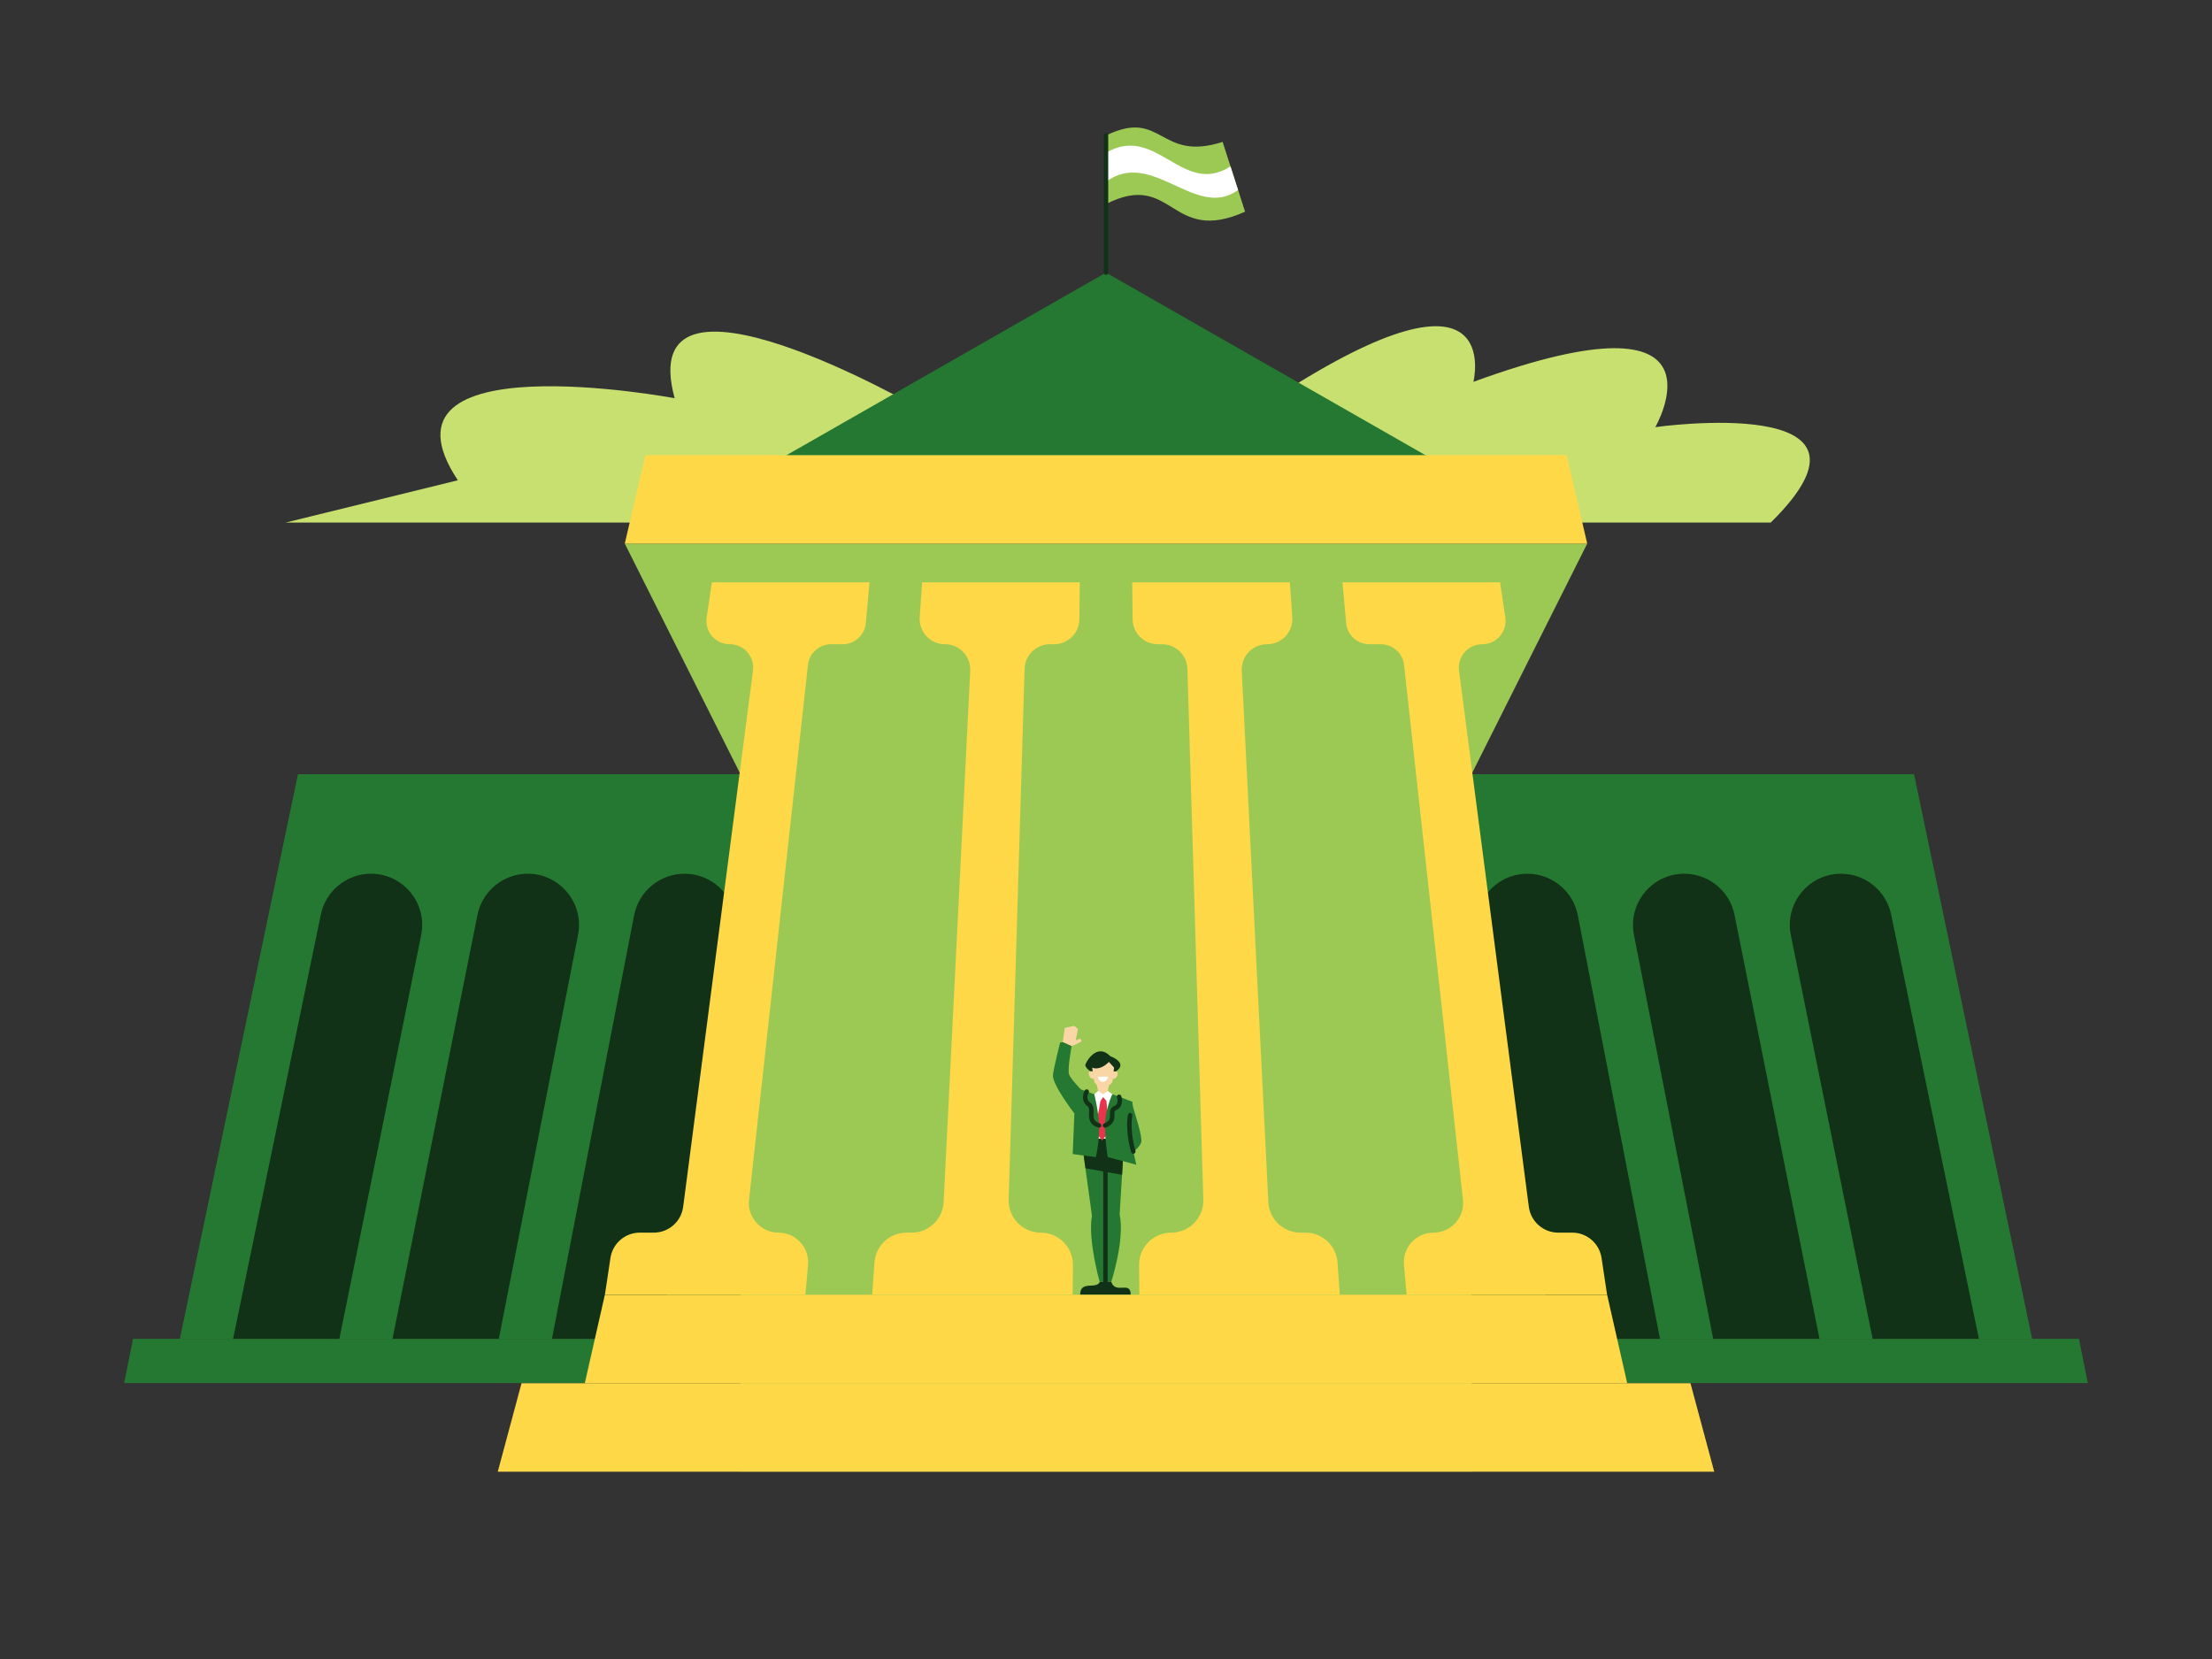 <?xml version="1.0" encoding="utf-8"?>
<svg xmlns="http://www.w3.org/2000/svg" id="Layer_1" style="enable-background:new 0 0 4000 3000" version="1.1" viewBox="0 0 4000 3000" x="0" y="0">
  <rect x="0" y="0" width="4000" height="3000" fill="#333333" stroke="none"/>
  <style>.st0{fill:#c8e070}.st1{fill:#9bc953}.st2{fill:#fff}.st3{fill:#257831}.st4{fill:#113217}.st5{fill:#fed847}.st7{fill:#fad5a6}</style>
  <g id="XMLID_1_">
    <g id="XMLID_11683_">
      <path class="st0" d="M1663.5 739.2S1143 438.5 1220 720.1c0 0-560.3-105.2-392.1 148.4L516.4 945H1148" id="XMLID_9994_"/>
    </g>
    <g id="XMLID_11682_">
      <path class="st0" d="M2791 945h411c240.2-236.2-208.7-172.6-208.7-172.6S3142 516 2664.4 690.5c0 0 60-242.8-355 26.1" id="XMLID_9992_"/>
    </g>
    <g id="XMLID_8152_">
      <path class="st1" d="M2000 245c102.5-50 95.5 48.6 210.9 11.6l40.6 126.2C2115.3 444 2121.9 307 2000 369" id="XMLID_10440_"/>
    </g>
    <g id="XMLID_10086_">
      <path class="st2" d="M2000 276.4c90.8-53.9 138 80.2 225.1 24.5l13.7 42.7c-76 55.4-155.6-76.1-238.8-14.9v-52.3z" id="XMLID_10437_"/>
    </g>
    <g id="XMLID_10056_">
      <g id="XMLID_8450_">
        <path class="st3" d="M3775.4 2501H224.5l16.1-80h3518.8z" id="XMLID_9882_"/>
      </g>
    </g>
    <g id="XMLID_8897_">
      <g id="XMLID_8451_">
        <path class="st3" d="m3674.7 2421-213.5-1021H538.8L325.3 2421z" id="XMLID_9881_"/>
      </g>
    </g>
    <g id="XMLID_8137_">
      <path class="st1" d="M1339 2661V1400l-209.2-417h1740.4L2661 1400v1261" id="XMLID_10426_"/>
    </g>
    <g id="XMLID_8320_">
      <path class="st4" d="m761.6 1691-147.9 730H421.5l158.7-767.2c8.9-43 46.8-73.8 90.7-73.8 58.5 0 102.3 53.6 90.7 111z" id="XMLID_9880_"/>
    </g>
    <g id="XMLID_8162_">
      <path class="st4" d="M1045.3 1690.5 902 2421H709.8l153.6-766.5c8.7-43.3 46.7-74.5 90.9-74.5 58.4 0 102.2 53.3 91 110.5z" id="XMLID_9879_"/>
    </g>
    <g id="XMLID_8159_">
      <path class="st4" d="M1329 1690.1 1190.4 2421H998.1l148.6-765.9c8.5-43.6 46.7-75.1 91.1-75.1 58.2 0 102 52.9 91.2 110.1z" id="XMLID_9877_"/>
    </g>
    <g id="XMLID_8140_">
      <path class="st4" d="m3238.4 1691 147.9 730h192.2l-158.7-767.2c-8.9-43-46.8-73.8-90.7-73.8-58.5 0-102.3 53.6-90.7 111z" id="XMLID_9876_"/>
    </g>
    <g id="XMLID_8139_">
      <path class="st4" d="M2954.7 1690.5 3098 2421h192.2l-153.6-766.5c-8.7-43.3-46.7-74.5-90.9-74.5-58.4 0-102.2 53.3-91 110.5z" id="XMLID_9874_"/>
    </g>
    <g id="XMLID_8138_">
      <path class="st4" d="m2671 1690.1 138.6 730.9h192.2l-148.6-765.9c-8.5-43.6-46.7-75.1-91.1-75.1-58.1 0-102 52.9-91.1 110.1z" id="XMLID_9873_"/>
    </g>
    <g id="XMLID_8315_">
      <path class="st3" d="m2000 493 700 400H1300z" id="XMLID_9651_"/>
    </g>
    <g id="XMLID_8314_">
      <path class="st5" d="M3056.9 2501.3H943.1l-43 160h2199.8z" id="XMLID_9650_"/>
    </g>
    <g id="XMLID_8317_">
      <path class="st5" d="M2906.2 2341.3H1093.8l-36.3 160h1885z" id="XMLID_9649_"/>
    </g>
    <g id="XMLID_8318_">
      <path class="st5" d="M2832.9 823H1167.1l-37.3 160h1740.4z" id="XMLID_9648_"/>
    </g>
    <g id="XMLID_8356_">
      <path class="st5" d="m1572.4 1053-6.6 73.5c-2 21.8-20.2 38.5-42.1 38.5H1503c-21.6 0-39.7 16.2-42 37.7l-106.5 966.8c-3.5 31.8 21.4 59.5 53.3 59.5 31.5 0 56.3 27.1 53.4 58.5l-4.8 53.5h-362.5l10-66.3c4-26.2 26.5-45.7 53-45.7h25.3c26.9 0 49.7-20 53.2-46.7l126.2-969.5c3.3-25.3-16.4-47.8-41.9-47.8-25.9 0-45.7-23-41.8-48.6l9.5-63.4h285z" id="XMLID_9647_"/>
    </g>
    <g id="XMLID_8367_">
      <path class="st5" d="m1852.8 1209.4-28.8 959.7c-1 32.8 25.3 59.9 58.1 59.9 32.3 0 58.4 26.4 58.1 58.7l-.5 53.3h-362.5l4.1-58c2.1-30.4 27.5-54 58-54h9.1c31 0 56.5-24.3 58-55.2l48.1-960.7c1.3-26.2-19.5-48.1-45.7-48.1-26.6 0-47.5-22.5-45.7-49l4.4-63h285.1l-.7 66.7c-.3 25.1-20.7 45.3-45.8 45.3h-7.5c-24.8 0-45.1 19.7-45.8 44.4z" id="XMLID_9646_"/>
    </g>
    <g id="XMLID_8319_">
      <path class="st5" d="m2427.6 1053 6.6 73.5c2 21.8 20.2 38.5 42.1 38.5h20.7c21.6 0 39.7 16.2 42 37.7l106.5 966.8c3.5 31.8-21.4 59.5-53.3 59.5-31.5 0-56.3 27.1-53.4 58.5l4.8 53.5h362.5l-10-66.3c-4-26.2-26.5-45.7-53-45.7h-25.3c-26.9 0-49.7-20-53.2-46.7l-126.2-969.5c-3.3-25.3 16.4-47.8 41.9-47.8 25.9 0 45.7-23 41.8-48.6l-9.5-63.4h-285z" id="XMLID_9644_"/>
    </g>
    <g id="XMLID_8316_">
      <path class="st5" d="m2147.2 1209.4 28.8 959.7c1 32.8-25.3 59.9-58.1 59.9-32.3 0-58.4 26.4-58.1 58.7l.5 53.3h362.5l-4.1-58c-2.1-30.4-27.5-54-58-54h-9.1c-31 0-56.5-24.3-58-55.2l-48.1-960.7c-1.3-26.2 19.5-48.1 45.7-48.1 26.6 0 47.5-22.5 45.7-49l-4.4-63h-285.1l.7 66.7c.3 25.1 20.7 45.3 45.8 45.3h7.5c24.8 0 45.1 19.7 45.8 44.4z" id="XMLID_9643_"/>
    </g>
    <g id="XMLID_8145_">
      <path class="st4" d="M2000 497c-2.2 0-4-1.8-4-4V245c0-2.2 1.8-4 4-4s4 1.8 4 4v248c0 2.2-1.8 4-4 4z" id="XMLID_9645_"/>
    </g>
    <g id="XMLID_9599_">
      <g id="XMLID_8217_">
        <path class="st3" d="m2030.6 2097.8-5.9 98c9.6 46.4-15.2 122.2-15.2 122.2h-20.9s-21.8-76.1-14-119.5l-15.2-110.5 27.2-29h12l32 38.8z" id="XMLID_9641_"/>
      </g>
      <g id="XMLID_8711_">
        <path class="st4" d="m1986.7 2059-27.2 29 3.4 24.6 66.1 11.9 1.6-26.7-31.9-38.8z" id="XMLID_9640_"/>
      </g>
      <g id="XMLID_8199_">
        <path class="st4" d="M1999 2322c-2.2 0-4-1.8-4-4v-208c0-2.2 1.8-4 4-4s4 1.8 4 4v208c0 2.2-1.8 4-4 4z" id="XMLID_9642_"/>
      </g>
      <g id="XMLID_8218_">
        <path class="st4" d="M1988.8 2318c-6 14.3-35.5-3.3-35.5 23h91.3c0-25.8-27.1.3-35.1-23" id="XMLID_9639_"/>
      </g>
      <g id="XMLID_8222_">
        <path class="st2" d="M1979 1978.8s-10.5 49.2 7.7 80.2h12.3s23.9-55.6 12.4-80.3l-32.4.1z" id="XMLID_10364_"/>
      </g>
      <g id="XMLID_8198_">
        <path d="m2005.8 2046.4-5.1-56-5.9-7-4.7 7-10 55.1 12.8 16.9z" id="XMLID_9638_" style="fill:#e8344d"/>
      </g>
      <g id="XMLID_8157_">
        <path class="st2" d="m1985.7 1972.6-6.9 6.2 11.3 11.6 4.7-7 5.9 7 10.9-11.6-8.4-6.2" id="XMLID_10358_"/>
      </g>
      <g id="XMLID_8156_">
        <path class="st7" d="m1983.1 1961.4 2.6 11.2 9.1 6.2 8.4-6.2 2.6-10.5" id="XMLID_9636_"/>
      </g>
      <g id="XMLID_8160_">
        <path class="st3" d="m1978.8 1978.8-24-8.7s-18.4-18.4-21.6-27.2 4.6-51.2 4.6-51.2c-8.2-10.7-20.8-6.3-20.8-6.3s-10.6 41.2-12.9 58.1c-2.3 17 38.7 69.9 38.7 69.9l-3 73.5 41.8 5.6s7-29.8 5.9-57.2c-1.1-27.5-8.7-56.5-8.7-56.5z" id="XMLID_9632_"/>
      </g>
      <g id="XMLID_8158_">
        <path class="st3" d="m2011.4 1978.7 36.3 13.6s-.2 4.7 1.9 12.1c2 7.3 16.9 52 14.1 61.1-2.8 9.1-14.2 17-14.2 17l5.2 23.7-51.6-13.8s-4.9-28.8-4.9-57.2c0-28.4 13.2-56.5 13.2-56.5z" id="XMLID_9631_"/>
      </g>
      <g id="XMLID_8193_">
        <path class="st4" d="M2049.4 2086.4c-1.7 0-3.3-1.1-3.8-2.8-.5-1.5-11.3-36.5-5.9-67.7.4-2.2 2.4-3.6 4.6-3.3 2.2.4 3.6 2.4 3.3 4.6-5 29.3 5.6 63.6 5.7 63.9.7 2.1-.5 4.4-2.6 5-.5.3-.9.3-1.3.3z" id="XMLID_9635_"/>
      </g>
      <g id="XMLID_8161_">
        <path class="st4" d="M1987.5 2039.2c-.4 0-.8-.1-1.2-.2-17.7-5.3-17.2-17.6-16.9-26.6.2-6.3.2-9.9-2.8-12.1-11.9-8.5-8.4-22.3-4.9-28.4 1.1-1.9 3.5-2.6 5.5-1.5 1.9 1.1 2.6 3.5 1.5 5.4-.7 1.2-6.2 11.7 2.6 17.9 6.7 4.8 6.4 12.3 6.2 18.9-.3 8.8-.6 15.1 11.2 18.7 2.1.6 3.3 2.9 2.7 5-.5 1.8-2.1 2.9-3.9 2.9z" id="XMLID_9634_"/>
      </g>
      <g id="XMLID_8197_">
        <path class="st4" d="M1998.2 2039.2c-1.6 0-3.1-.9-3.7-2.5-.8-2 .1-4.4 2.2-5.2 10.8-4.4 10.7-9.9 10.5-16.2-.1-5-.3-12 7.7-15.2 8.8-3.5 5.4-14.3 5-15.5-.7-2.1.4-4.4 2.5-5.1 2.1-.7 4.4.4 5.1 2.5 2.3 6.6 3.3 20.4-9.5 25.6-2.6 1-2.8 2.3-2.7 7.6.2 6.9.4 17.3-15.5 23.8-.6.1-1.1.2-1.6.2z" id="XMLID_9633_"/>
      </g>
      <g id="XMLID_8221_">
        <path class="st7" d="m1937.9 1891.6 7-2.8 11-5.8-2.3-4.9-8.4 3.2 4.2-20.7-7.1-5.5-16.9 3.6-3.6 25.7" id="XMLID_9630_"/>
      </g>
      <g id="XMLID_8153_">
        <path class="st7" d="M1978.6 1950.8s-7.3 2-9.6-7.5c-2.2-9.5 7.2-5.8 7.2-5.8" id="XMLID_9629_"/>
      </g>
      <g id="XMLID_8154_">
        <path class="st7" d="M2011.6 1951.2s7.7.2 9.3-7.9c1.6-8.2-7.3-5.6-7.3-5.6" id="XMLID_9628_"/>
      </g>
      <g id="XMLID_8155_">
        <path class="st4" d="M1971.3 1937s-9.9-7-8.5-12c1.3-5 20.8-39.9 44.9-15.1 0 0 33.2 11.8 10.3 27.6" id="XMLID_9627_"/>
      </g>
      <g id="XMLID_8151_">
        <path class="st7" d="m2014.6 1930.5-2.6 23.5c-.3 2.9-1.9 5.5-4.3 7-3.3 2.1-8.3 4.6-12.9 4.6-4.7 0-9.5-2.7-12.5-4.8-2.1-1.5-3.6-3.8-3.9-6.4l-3.4-23.8s13 7 30.3-10.3l9.3 10.2z" id="XMLID_9626_"/>
      </g>
      <g id="XMLID_8227_">
        <path class="st2" d="M1984.9 1947h19.5s-2.9 9.4-9.7 9.4c-7.7 0-9.8-9.4-9.8-9.4z" id="XMLID_10334_"/>
      </g>
    </g>
  </g>
</svg>